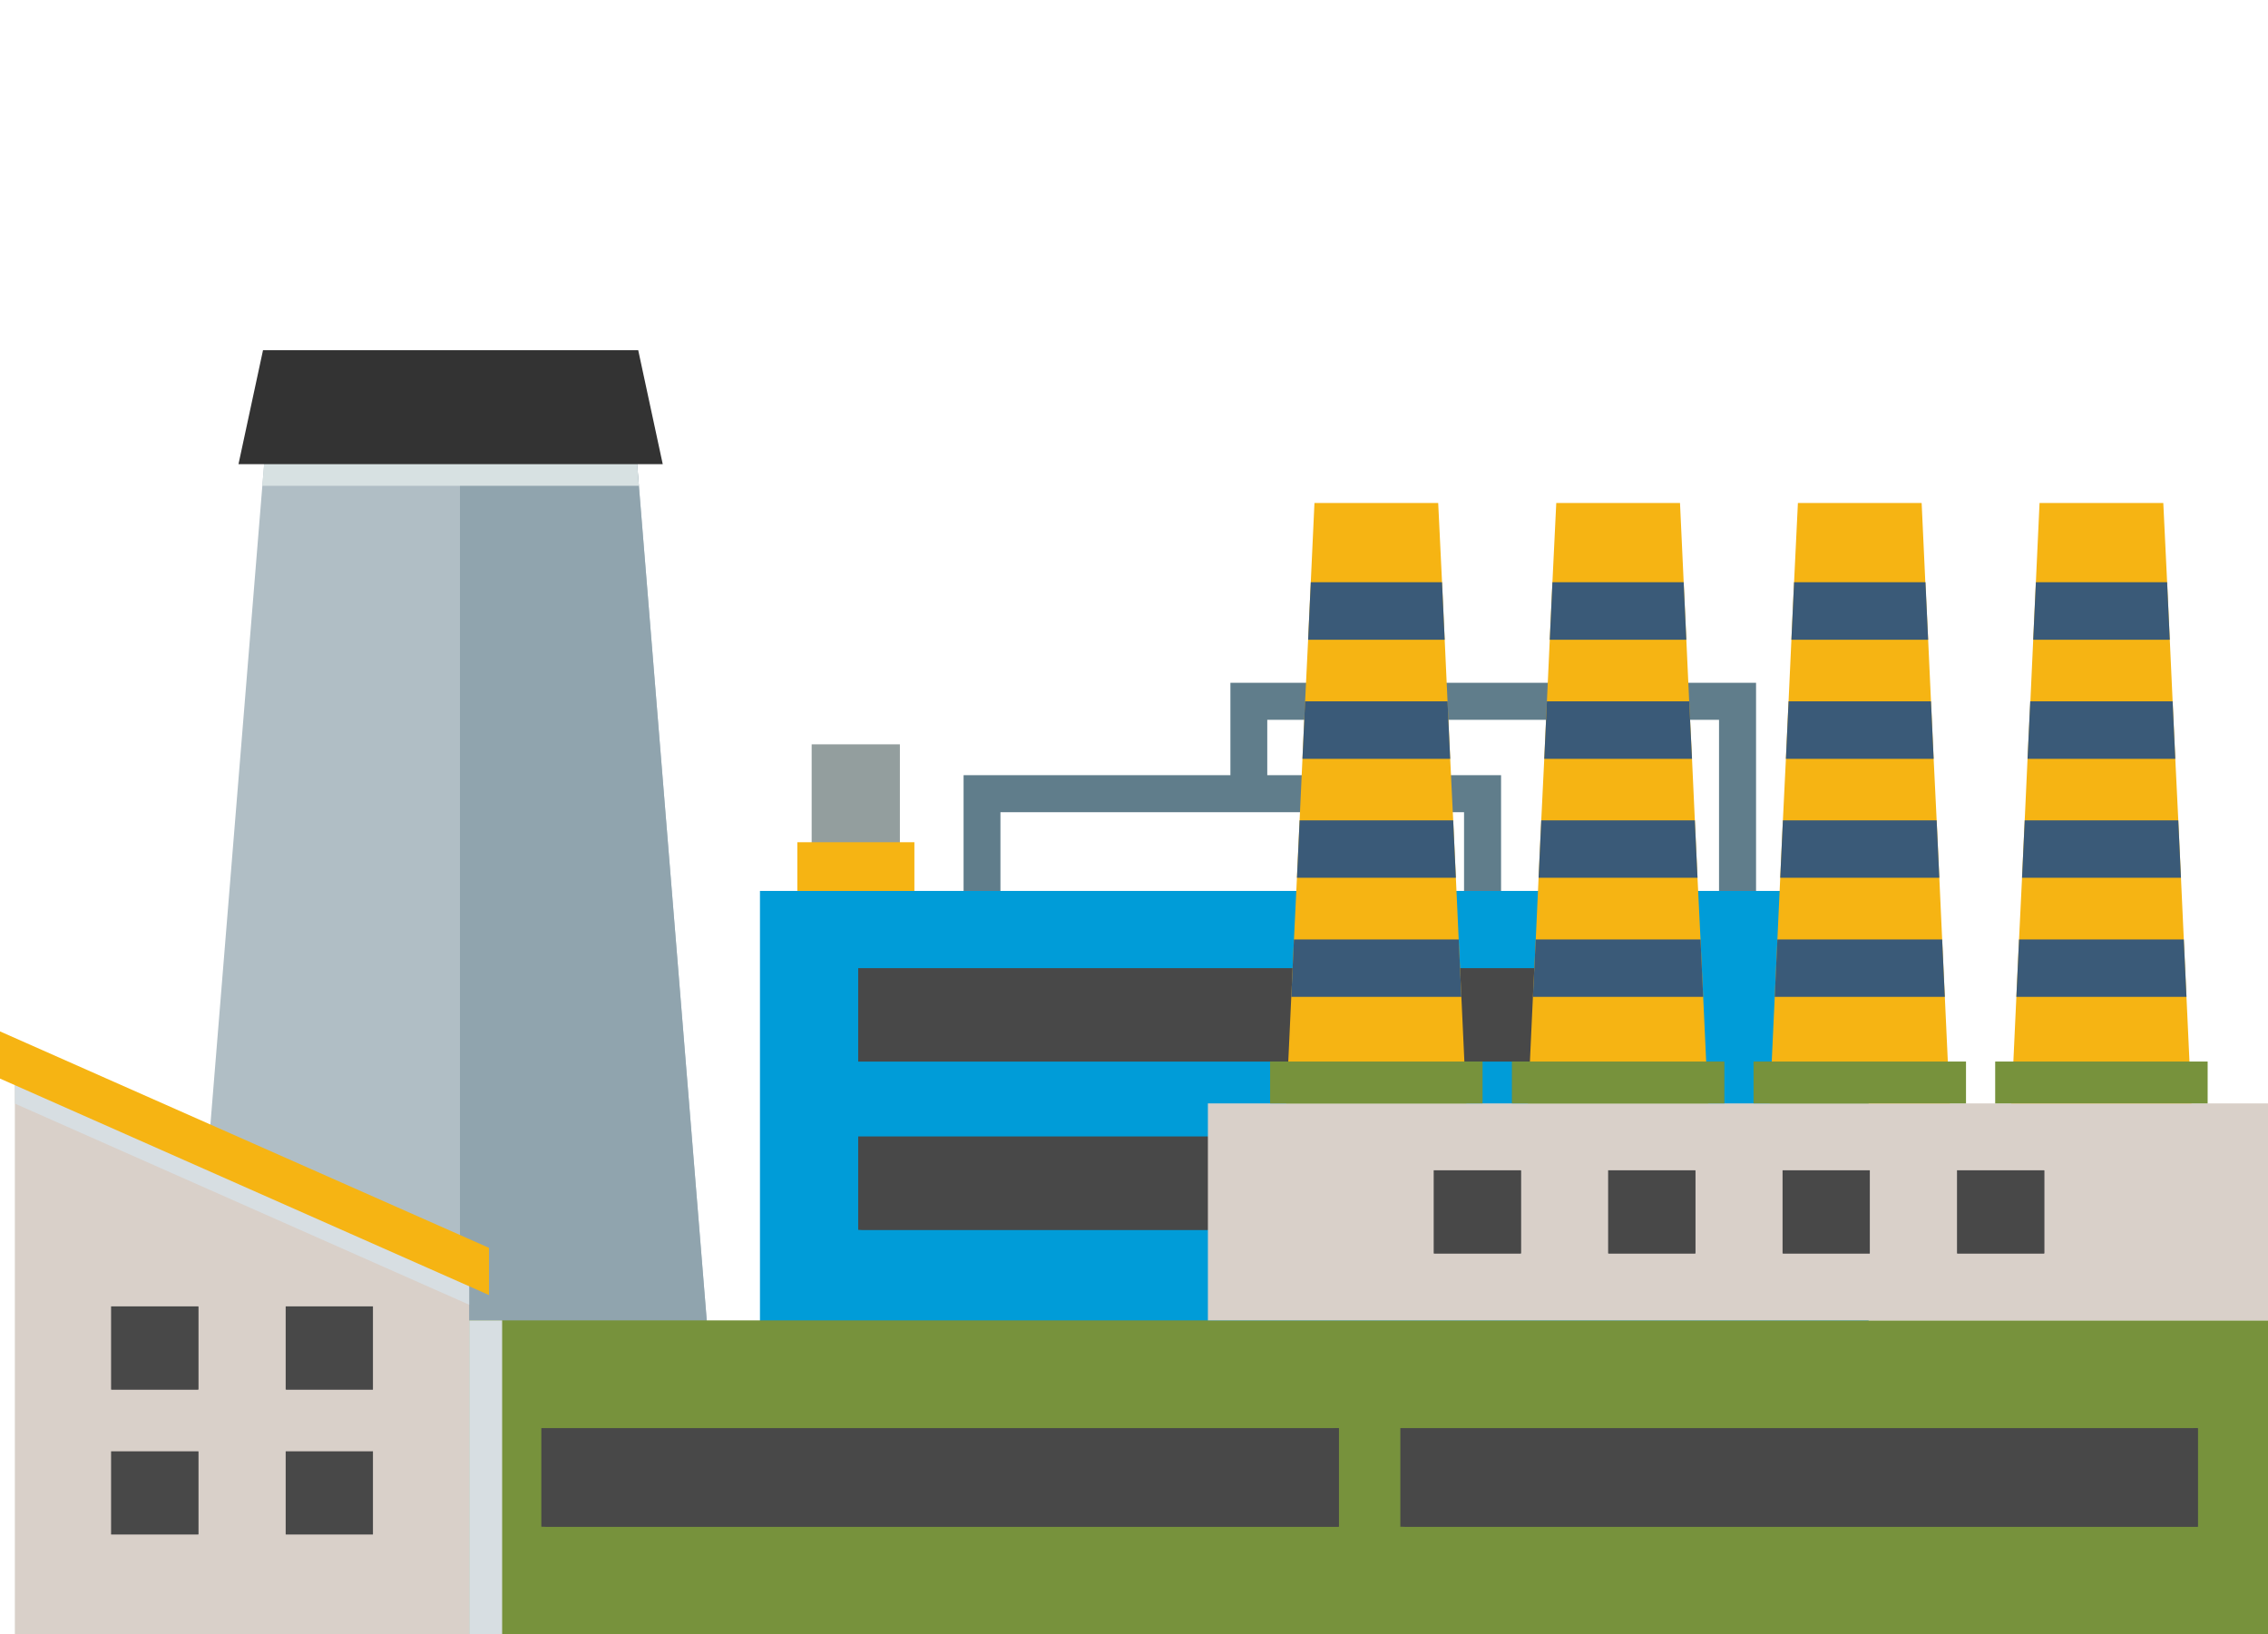 <svg id="eNpuyUEOkcH1" xmlns="http://www.w3.org/2000/svg" xmlns:xlink="http://www.w3.org/1999/xlink" viewBox="0 0 136 98" shape-rendering="geometricPrecision" text-rendering="geometricPrecision"><style><![CDATA[#eNpuyUEOkcH8_to {animation: eNpuyUEOkcH8_to__to 2000ms linear infinite normal forwards}@keyframes eNpuyUEOkcH8_to__to { 0% {transform: translate(97.262px,35.693px)} 25% {transform: translate(97.262px,35.693px)} 75% {transform: translate(97.371px,14.805px)} 100% {transform: translate(97.371px,14.805px)}} #eNpuyUEOkcH8 {animation: eNpuyUEOkcH8_c_o 2000ms linear infinite normal forwards}@keyframes eNpuyUEOkcH8_c_o { 0% {opacity: 1} 25% {opacity: 1} 70% {opacity: 0} 100% {opacity: 0}} #eNpuyUEOkcH9_to {animation: eNpuyUEOkcH9_to__to 2000ms linear infinite normal forwards}@keyframes eNpuyUEOkcH9_to__to { 0% {transform: translate(82.488px,34.349px)} 50% {transform: translate(82.382px,13.461px)} 100% {transform: translate(82.382px,13.461px)}} #eNpuyUEOkcH9 {animation: eNpuyUEOkcH9_c_o 2000ms linear infinite normal forwards}@keyframes eNpuyUEOkcH9_c_o { 0% {opacity: 1} 45% {opacity: 0} 100% {opacity: 0}} #eNpuyUEOkcH10_to {animation: eNpuyUEOkcH10_to__to 2000ms linear infinite normal forwards}@keyframes eNpuyUEOkcH10_to__to { 0% {transform: translate(111.776px,34.343px)} 10% {transform: translate(111.776px,34.343px)} 60% {transform: translate(111.67px,13.455px)} 100% {transform: translate(111.67px,13.455px)}} #eNpuyUEOkcH10 {animation: eNpuyUEOkcH10_c_o 2000ms linear infinite normal forwards}@keyframes eNpuyUEOkcH10_c_o { 0% {opacity: 1} 10% {opacity: 1} 55% {opacity: 0} 100% {opacity: 0}} #eNpuyUEOkcH11_to {animation: eNpuyUEOkcH11_to__to 2000ms linear infinite normal forwards}@keyframes eNpuyUEOkcH11_to__to { 0% {transform: translate(126.118px,35.322px)} 45% {transform: translate(126.118px,35.322px)} 95% {transform: translate(126.012px,14.434px)} 100% {transform: translate(126.012px,14.434px)}} #eNpuyUEOkcH11 {animation: eNpuyUEOkcH11_c_o 2000ms linear infinite normal forwards}@keyframes eNpuyUEOkcH11_c_o { 0% {opacity: 1} 45% {opacity: 1} 90% {opacity: 0} 100% {opacity: 0}}]]></style><defs><rect id="eNpuyUEOkcH2" width="136.43" height="77" rx="0" ry="0" stroke-miterlimit="1"/><rect id="eNpuyUEOkcH3" width="1.98" height="18.83" rx="0" ry="0" stroke-miterlimit="1"/><rect id="eNpuyUEOkcH4" width="136.43" height="77" rx="0" ry="0" stroke-miterlimit="1"/><rect id="eNpuyUEOkcH5" width="27.25" height="14.58" rx="0" ry="0" stroke-miterlimit="1"/><rect id="eNpuyUEOkcH6" width="136.43" height="77" rx="0" ry="0" stroke-miterlimit="1"/><rect id="eNpuyUEOkcH7" width="22.57" height="2.01" rx="0" ry="0" stroke-miterlimit="1"/></defs><g id="eNpuyUEOkcH8_to" transform="translate(97.262,35.693)"><ellipse id="eNpuyUEOkcH8" rx="3.6" ry="3.6" transform="translate(-0.228,-0.228)" fill="rgb(176,190,197)" stroke="none" stroke-width="0" stroke-miterlimit="1"/></g><g id="eNpuyUEOkcH9_to" transform="translate(82.488,34.349)"><ellipse id="eNpuyUEOkcH9" rx="3.6" ry="3.6" transform="translate(-0.228,-0.228)" fill="rgb(176,190,197)" stroke="none" stroke-width="0" stroke-miterlimit="1"/></g><g id="eNpuyUEOkcH10_to" transform="translate(111.776,34.343)"><ellipse id="eNpuyUEOkcH10" rx="3.6" ry="3.6" transform="translate(-0.228,-0.228)" fill="rgb(176,190,197)" stroke="none" stroke-width="0" stroke-miterlimit="1"/></g><g id="eNpuyUEOkcH11_to" transform="translate(126.118,35.322)"><ellipse id="eNpuyUEOkcH11" rx="3.6" ry="3.6" transform="translate(-0.228,-0.228)" fill="rgb(176,190,197)" stroke="none" stroke-width="0" stroke-miterlimit="1"/></g><g id="eNpuyUEOkcH12" transform="matrix(1 0 0 1 -9.709 0)"><g id="eNpuyUEOkcH13"><polygon id="eNpuyUEOkcH14" points="93.94,50.38 91.72,50.38 91.72,45.66 63.92,45.66 63.92,50.38 61.71,50.38 61.71,43.44 93.94,43.44" transform="matrix(1 0 0 1 5.78 3.04)" fill="rgb(96,125,139)" stroke="none" stroke-width="1" stroke-miterlimit="1"/><polygon id="eNpuyUEOkcH15" points="109.23,50.38 107.01,50.38 107.01,40.12 79.92,40.12 79.92,44.55 77.71,44.55 77.71,37.9 109.23,37.9" transform="matrix(1 0 0 1 5.78 3.04)" fill="rgb(96,125,139)" stroke="none" stroke-width="1" stroke-miterlimit="1"/><rect id="eNpuyUEOkcH16" width="66.48" height="44.58" rx="0" ry="0" transform="matrix(1 0 0 1 55.28 53.42)" fill="rgb(0,156,216)" stroke="none" stroke-width="1" stroke-miterlimit="1"/><rect id="eNpuyUEOkcH17" width="5.29" height="8.79" rx="0" ry="0" transform="matrix(1 0 0 1 58.38 44.63)" fill="rgb(147,158,158)" stroke="none" stroke-width="1" stroke-miterlimit="1"/><rect id="eNpuyUEOkcH18" width="7.02" height="2.92" rx="0" ry="0" transform="matrix(1 0 0 1 57.52 50.5)" fill="rgb(246,180,19)" stroke="none" stroke-width="1" stroke-miterlimit="1"/><rect id="eNpuyUEOkcH19" width="49.67" height="5.6" rx="0" ry="0" transform="matrix(1 0 0 1 61.17 58.05)" fill="rgb(72,72,72)" stroke="none" stroke-width="1" stroke-miterlimit="1"/><rect id="eNpuyUEOkcH20" width="49.67" height="5.6" rx="0" ry="0" transform="matrix(1 0 0 1 61.17 68.14)" fill="rgb(72,72,72)" stroke="none" stroke-width="1" stroke-miterlimit="1"/><polygon id="eNpuyUEOkcH21" points="105.05,60.61 55.39,60.61 105.05,55.01" transform="matrix(1 0 0 1 5.78 3.04)" fill="rgb(72,72,72)" stroke="none" stroke-width="1" stroke-miterlimit="1"/><polygon id="eNpuyUEOkcH22" points="105.05,70.7 55.39,70.7 105.05,65.1" transform="matrix(1 0 0 1 5.78 3.04)" fill="rgb(72,72,72)" stroke="none" stroke-width="1" stroke-miterlimit="1"/><polygon id="eNpuyUEOkcH23" points="19.83,24.07 19.66,26.09 14.06,94.96 47.84,94.96 47.57,91.63 42.24,26.09 42.08,24.07" transform="matrix(1 0 0 1 5.78 3.04)" fill="rgb(176,190,197)" stroke="none" stroke-width="1" stroke-miterlimit="1"/><polygon id="eNpuyUEOkcH24" points="47.57,91.63 31.51,91.63 31.51,24.07 42.07,24.07 42.24,26.09" transform="matrix(1 0 0 1 5.78 3.04)" fill="rgb(144,164,174)" stroke="none" stroke-width="1" stroke-miterlimit="1"/><rect id="eNpuyUEOkcH25" width="107.99" height="18.83" rx="0" ry="0" transform="matrix(1 0 0 1 37.84 79.17)" fill="rgb(119,146,60)" stroke="none" stroke-width="1" stroke-miterlimit="1"/><g id="eNpuyUEOkcH26"><g id="eNpuyUEOkcH27" clip-path="url(#eNpuyUEOkcH28)"><clipPath id="eNpuyUEOkcH28"><use id="eNpuyUEOkcH29" width="136.43" height="77" xlink:href="#eNpuyUEOkcH2" transform="matrix(1 0 0 1 9.39 21)" fill="rgb(0,0,0)" stroke="none" stroke-width="1" stroke-miterlimit="1"/></clipPath><g id="eNpuyUEOkcH30"><g id="eNpuyUEOkcH31"><g id="eNpuyUEOkcH32" clip-path="url(#eNpuyUEOkcH33)"><clipPath id="eNpuyUEOkcH33"><use id="eNpuyUEOkcH34" width="1.98" height="18.83" xlink:href="#eNpuyUEOkcH3" transform="matrix(1 0 0 1 37.84 79.17)" fill="rgb(0,0,0)" stroke="none" stroke-width="1" stroke-miterlimit="1"/></clipPath><rect id="eNpuyUEOkcH35" width="1.98" height="18.83" rx="0" ry="0" transform="matrix(1 0 0 1 37.84 79.17)" fill="rgb(215,222,226)" stroke="none" stroke-width="1" stroke-miterlimit="1"/></g></g></g></g></g><rect id="eNpuyUEOkcH36" width="63.69" height="13.01" rx="0" ry="0" transform="matrix(1 0 0 1 82.14 66.16)" fill="rgb(217,208,201)" stroke="none" stroke-width="1" stroke-miterlimit="1"/><polygon id="eNpuyUEOkcH37" points="91.86,63.12 81.06,63.12 81.18,60.61 81.36,56.73 81.52,53.29 81.7,49.59 81.86,46.15 82.03,42.46 82.19,39.01 82.37,35.32 82.53,31.87 82.75,27.12 90.17,27.12 90.4,31.87 90.56,35.32 90.73,39.01 90.89,42.46 91.07,46.15 91.23,49.59 91.4,53.29 91.56,56.73 91.74,60.61" transform="matrix(1 0 0 1 5.78 3.04)" fill="rgb(246,180,19)" stroke="none" stroke-width="1" stroke-miterlimit="1"/><polygon id="eNpuyUEOkcH38" points="106.36,63.12 95.55,63.12 95.67,60.61 95.85,56.73 96.02,53.29 96.19,49.59 96.35,46.15 96.53,42.46 96.69,39.01 96.86,35.32 97.02,31.87 97.25,27.12 104.67,27.12 104.89,31.87 105.05,35.32 105.22,39.01 105.39,42.46 105.56,46.15 105.72,49.59 105.9,53.29 106.06,56.73 106.24,60.61" transform="matrix(1 0 0 1 5.78 3.04)" fill="rgb(246,180,19)" stroke="none" stroke-width="1" stroke-miterlimit="1"/><polygon id="eNpuyUEOkcH39" points="120.85,63.12 110.05,63.12 110.17,60.61 110.35,56.73 110.51,53.29 110.68,49.59 110.84,46.15 111.02,42.46 111.18,39.01 111.35,35.32 111.51,31.87 111.74,27.12 119.16,27.12 119.38,31.87 119.55,35.32 119.72,39.01 119.88,42.46 120.06,46.15 120.22,49.59 120.39,53.29 120.55,56.73 120.73,60.61" transform="matrix(1 0 0 1 5.78 3.04)" fill="rgb(246,180,19)" stroke="none" stroke-width="1" stroke-miterlimit="1"/><polygon id="eNpuyUEOkcH40" points="135.34,63.12 124.54,63.12 124.66,60.61 124.84,56.73 125,53.29 125.18,49.59 125.34,46.15 125.51,42.46 125.68,39.01 125.85,35.32 126.01,31.87 126.23,27.12 133.65,27.12 133.88,31.87 134.04,35.32 134.21,39.01 134.37,42.46 134.55,46.15 134.71,49.59 134.88,53.29 135.04,56.73 135.22,60.61" transform="matrix(1 0 0 1 5.78 3.04)" fill="rgb(246,180,19)" stroke="none" stroke-width="1" stroke-miterlimit="1"/><rect id="eNpuyUEOkcH41" width="12.74" height="2.51" rx="0" ry="0" transform="matrix(1 0 0 1 85.87 63.65)" fill="rgb(119,146,60)" stroke="none" stroke-width="1" stroke-miterlimit="1"/><rect id="eNpuyUEOkcH42" width="12.74" height="2.51" rx="0" ry="0" transform="matrix(1 0 0 1 100.37 63.65)" fill="rgb(119,146,60)" stroke="none" stroke-width="1" stroke-miterlimit="1"/><rect id="eNpuyUEOkcH43" width="12.74" height="2.51" rx="0" ry="0" transform="matrix(1 0 0 1 114.86 63.65)" fill="rgb(119,146,60)" stroke="none" stroke-width="1" stroke-miterlimit="1"/><rect id="eNpuyUEOkcH44" width="12.74" height="2.51" rx="0" ry="0" transform="matrix(1 0 0 1 129.35 63.65)" fill="rgb(119,146,60)" stroke="none" stroke-width="1" stroke-miterlimit="1"/><polygon id="eNpuyUEOkcH45" points="4.82,94.96 32.06,94.96 32.06,72.67 4.82,60.61" transform="matrix(1 0 0 1 5.78 3.04)" fill="rgb(217,208,201)" stroke="none" stroke-width="1" stroke-miterlimit="1"/><g id="eNpuyUEOkcH46"><g id="eNpuyUEOkcH47" clip-path="url(#eNpuyUEOkcH48)"><clipPath id="eNpuyUEOkcH48"><use id="eNpuyUEOkcH49" width="136.43" height="77" xlink:href="#eNpuyUEOkcH4" transform="matrix(1 0 0 1 9.39 21)" fill="rgb(0,0,0)" stroke="none" stroke-width="1" stroke-miterlimit="1"/></clipPath><g id="eNpuyUEOkcH50"><g id="eNpuyUEOkcH51"><g id="eNpuyUEOkcH52" clip-path="url(#eNpuyUEOkcH53)"><clipPath id="eNpuyUEOkcH53"><use id="eNpuyUEOkcH54" width="27.25" height="14.58" xlink:href="#eNpuyUEOkcH5" transform="matrix(1 0 0 1 10.6 63.65)" fill="rgb(0,0,0)" stroke="none" stroke-width="1" stroke-miterlimit="1"/></clipPath><polygon id="eNpuyUEOkcH55" points="32.06,72.67 32.06,75.19 4.82,63.13 4.82,60.61" transform="matrix(1 0 0 1 5.78 3.04)" fill="rgb(215,222,226)" stroke="none" stroke-width="1" stroke-miterlimit="1"/></g></g></g></g></g><polygon id="eNpuyUEOkcH56" points="3.61,58.72 3.61,61.49 33.25,74.61 33.25,71.78 3.63,58.67" transform="matrix(1 0 0 1 5.78 3.04)" fill="rgb(246,180,19)" stroke="none" stroke-width="1" stroke-miterlimit="1"/><polygon id="eNpuyUEOkcH57" points="90.4,31.87 90.56,35.32 82.37,35.32 82.53,31.87" transform="matrix(1 0 0 1 5.78 3.04)" fill="rgb(58,90,120)" stroke="none" stroke-width="1" stroke-miterlimit="1"/><polygon id="eNpuyUEOkcH58" points="104.89,31.87 105.05,35.32 96.86,35.32 97.02,31.87" transform="matrix(1 0 0 1 5.78 3.04)" fill="rgb(58,90,120)" stroke="none" stroke-width="1" stroke-miterlimit="1"/><polygon id="eNpuyUEOkcH59" points="119.39,31.87 119.55,35.32 111.35,35.32 111.51,31.87" transform="matrix(1 0 0 1 5.78 3.04)" fill="rgb(58,90,120)" stroke="none" stroke-width="1" stroke-miterlimit="1"/><polygon id="eNpuyUEOkcH60" points="134.04,35.32 125.85,35.32 126.01,31.87 133.88,31.87" transform="matrix(1 0 0 1 5.78 3.04)" fill="rgb(58,90,120)" stroke="none" stroke-width="1" stroke-miterlimit="1"/><polygon id="eNpuyUEOkcH61" points="90.73,39.01 90.89,42.46 82.03,42.46 82.19,39.01" transform="matrix(1 0 0 1 5.78 3.04)" fill="rgb(58,90,120)" stroke="none" stroke-width="1" stroke-miterlimit="1"/><polygon id="eNpuyUEOkcH62" points="105.22,39.01 105.39,42.46 96.53,42.46 96.69,39.01" transform="matrix(1 0 0 1 5.78 3.04)" fill="rgb(58,90,120)" stroke="none" stroke-width="1" stroke-miterlimit="1"/><polygon id="eNpuyUEOkcH63" points="119.72,39.01 119.88,42.46 111.02,42.46 111.18,39.01" transform="matrix(1 0 0 1 5.78 3.04)" fill="rgb(58,90,120)" stroke="none" stroke-width="1" stroke-miterlimit="1"/><polygon id="eNpuyUEOkcH64" points="134.37,42.46 125.51,42.46 125.67,39.01 134.21,39.01" transform="matrix(1 0 0 1 5.78 3.04)" fill="rgb(58,90,120)" stroke="none" stroke-width="1" stroke-miterlimit="1"/><polygon id="eNpuyUEOkcH65" points="91.07,46.15 91.23,49.59 81.7,49.59 81.86,46.15" transform="matrix(1 0 0 1 5.78 3.04)" fill="rgb(58,90,120)" stroke="none" stroke-width="1" stroke-miterlimit="1"/><polygon id="eNpuyUEOkcH66" points="105.56,46.15 105.72,49.59 96.19,49.59 96.35,46.15" transform="matrix(1 0 0 1 5.78 3.04)" fill="rgb(58,90,120)" stroke="none" stroke-width="1" stroke-miterlimit="1"/><polygon id="eNpuyUEOkcH67" points="120.06,46.15 120.22,49.59 110.68,49.59 110.84,46.15" transform="matrix(1 0 0 1 5.78 3.04)" fill="rgb(58,90,120)" stroke="none" stroke-width="1" stroke-miterlimit="1"/><polygon id="eNpuyUEOkcH68" points="134.71,49.59 125.18,49.59 125.34,46.15 134.55,46.15" transform="matrix(1 0 0 1 5.78 3.04)" fill="rgb(58,90,120)" stroke="none" stroke-width="1" stroke-miterlimit="1"/><polygon id="eNpuyUEOkcH69" points="91.4,53.29 91.56,56.73 81.36,56.73 81.52,53.29" transform="matrix(1 0 0 1 5.78 3.04)" fill="rgb(58,90,120)" stroke="none" stroke-width="1" stroke-miterlimit="1"/><polygon id="eNpuyUEOkcH70" points="105.9,53.29 106.06,56.73 95.85,56.73 96.02,53.29" transform="matrix(1 0 0 1 5.78 3.04)" fill="rgb(58,90,120)" stroke="none" stroke-width="1" stroke-miterlimit="1"/><polygon id="eNpuyUEOkcH71" points="120.39,53.29 120.55,56.73 110.35,56.73 110.51,53.29" transform="matrix(1 0 0 1 5.78 3.04)" fill="rgb(58,90,120)" stroke="none" stroke-width="1" stroke-miterlimit="1"/><polygon id="eNpuyUEOkcH72" points="135.04,56.73 124.84,56.73 125,53.29 134.88,53.29" transform="matrix(1 0 0 1 5.78 3.04)" fill="rgb(58,90,120)" stroke="none" stroke-width="1" stroke-miterlimit="1"/><g id="eNpuyUEOkcH73"><g id="eNpuyUEOkcH74" clip-path="url(#eNpuyUEOkcH75)"><clipPath id="eNpuyUEOkcH75"><use id="eNpuyUEOkcH76" width="136.43" height="77" xlink:href="#eNpuyUEOkcH6" transform="matrix(1 0 0 1 9.39 21)" fill="rgb(0,0,0)" stroke="none" stroke-width="1" stroke-miterlimit="1"/></clipPath><g id="eNpuyUEOkcH77"><g id="eNpuyUEOkcH78"><g id="eNpuyUEOkcH79" clip-path="url(#eNpuyUEOkcH80)"><clipPath id="eNpuyUEOkcH80"><use id="eNpuyUEOkcH81" width="22.57" height="2.01" xlink:href="#eNpuyUEOkcH7" transform="matrix(1 0 0 1 25.44 27.11)" fill="rgb(0,0,0)" stroke="none" stroke-width="1" stroke-miterlimit="1"/></clipPath><polygon id="eNpuyUEOkcH82" points="42.24,26.09 19.66,26.09 19.83,24.07 42.08,24.07" transform="matrix(1 0 0 1 5.78 3.04)" fill="rgb(215,225,226)" stroke="none" stroke-width="1" stroke-miterlimit="1"/></g></g></g></g></g><polygon id="eNpuyUEOkcH83" points="19.7,17.96 18.23,24.79 43.67,24.79 42.2,17.96" transform="matrix(1 0 0 1 5.78 3.04)" fill="rgb(51,51,51)" stroke="none" stroke-width="1" stroke-miterlimit="1"/><rect id="eNpuyUEOkcH84" width="47.82" height="5.91" rx="0" ry="0" transform="matrix(1 0 0 1 42.17 85.63)" fill="rgb(72,72,72)" stroke="none" stroke-width="1" stroke-miterlimit="1"/><rect id="eNpuyUEOkcH85" width="47.82" height="5.91" rx="0" ry="0" transform="matrix(1 0 0 1 93.68 85.63)" fill="rgb(72,72,72)" stroke="none" stroke-width="1" stroke-miterlimit="1"/><polygon id="eNpuyUEOkcH86" points="84.21,88.5 36.39,88.5 84.21,82.59" transform="matrix(1 0 0 1 5.78 3.04)" fill="rgb(72,72,72)" stroke="none" stroke-width="1" stroke-miterlimit="1"/><polygon id="eNpuyUEOkcH87" points="135.72,88.5 87.9,88.5 135.72,82.59" transform="matrix(1 0 0 1 5.78 3.04)" fill="rgb(72,72,72)" stroke="none" stroke-width="1" stroke-miterlimit="1"/><rect id="eNpuyUEOkcH88" width="5.23" height="4.98" rx="0" ry="0" transform="matrix(1 0 0 1 16.37 78.33)" fill="rgb(72,72,72)" stroke="none" stroke-width="1" stroke-miterlimit="1"/><rect id="eNpuyUEOkcH89" width="5.23" height="4.98" rx="0" ry="0" transform="matrix(1 0 0 1 26.84 78.33)" fill="rgb(72,72,72)" stroke="none" stroke-width="1" stroke-miterlimit="1"/><rect id="eNpuyUEOkcH90" width="5.23" height="4.98" rx="0" ry="0" transform="matrix(1 0 0 1 16.37 87.02)" fill="rgb(72,72,72)" stroke="none" stroke-width="1" stroke-miterlimit="1"/><rect id="eNpuyUEOkcH91" width="5.23" height="4.98" rx="0" ry="0" transform="matrix(1 0 0 1 26.84 87.02)" fill="rgb(72,72,72)" stroke="none" stroke-width="1" stroke-miterlimit="1"/><polygon id="eNpuyUEOkcH92" points="15.82,80.28 10.59,80.28 15.82,75.29" transform="matrix(1 0 0 1 5.78 3.04)" fill="rgb(72,72,72)" stroke="none" stroke-width="1" stroke-miterlimit="1"/><polygon id="eNpuyUEOkcH93" points="26.29,80.28 21.06,80.28 26.29,75.29" transform="matrix(1 0 0 1 5.78 3.04)" fill="rgb(72,72,72)" stroke="none" stroke-width="1" stroke-miterlimit="1"/><polygon id="eNpuyUEOkcH94" points="15.82,88.96 10.59,88.96 15.82,83.98" transform="matrix(1 0 0 1 5.78 3.04)" fill="rgb(72,72,72)" stroke="none" stroke-width="1" stroke-miterlimit="1"/><polygon id="eNpuyUEOkcH95" points="26.29,88.96 21.06,88.96 26.29,83.98" transform="matrix(1 0 0 1 5.78 3.04)" fill="rgb(72,72,72)" stroke="none" stroke-width="1" stroke-miterlimit="1"/><rect id="eNpuyUEOkcH96" width="5.23" height="4.98" rx="0" ry="0" transform="matrix(1 0 0 1 95.68 70.17)" fill="rgb(72,72,72)" stroke="none" stroke-width="1" stroke-miterlimit="1"/><rect id="eNpuyUEOkcH97" width="5.23" height="4.98" rx="0" ry="0" transform="matrix(1 0 0 1 106.14 70.17)" fill="rgb(72,72,72)" stroke="none" stroke-width="1" stroke-miterlimit="1"/><rect id="eNpuyUEOkcH98" width="5.23" height="4.98" rx="0" ry="0" transform="matrix(1 0 0 1 116.6 70.17)" fill="rgb(72,72,72)" stroke="none" stroke-width="1" stroke-miterlimit="1"/><rect id="eNpuyUEOkcH99" width="5.23" height="4.98" rx="0" ry="0" transform="matrix(1 0 0 1 127.06 70.17)" fill="rgb(72,72,72)" stroke="none" stroke-width="1" stroke-miterlimit="1"/><polygon id="eNpuyUEOkcH100" points="95.13,72.12 89.9,72.12 95.13,67.13" transform="matrix(1 0 0 1 5.78 3.04)" fill="rgb(72,72,72)" stroke="none" stroke-width="1" stroke-miterlimit="1"/><polygon id="eNpuyUEOkcH101" points="105.59,72.12 100.36,72.12 105.59,67.13" transform="matrix(1 0 0 1 5.78 3.04)" fill="rgb(72,72,72)" stroke="none" stroke-width="1" stroke-miterlimit="1"/><polygon id="eNpuyUEOkcH102" points="116.05,72.12 110.82,72.12 116.05,67.13" transform="matrix(1 0 0 1 5.78 3.04)" fill="rgb(72,72,72)" stroke="none" stroke-width="1" stroke-miterlimit="1"/><polygon id="eNpuyUEOkcH103" points="126.51,72.12 121.28,72.12 126.51,67.13" transform="matrix(1 0 0 1 5.78 3.04)" fill="rgb(72,72,72)" stroke="none" stroke-width="1" stroke-miterlimit="1"/></g></g></svg>